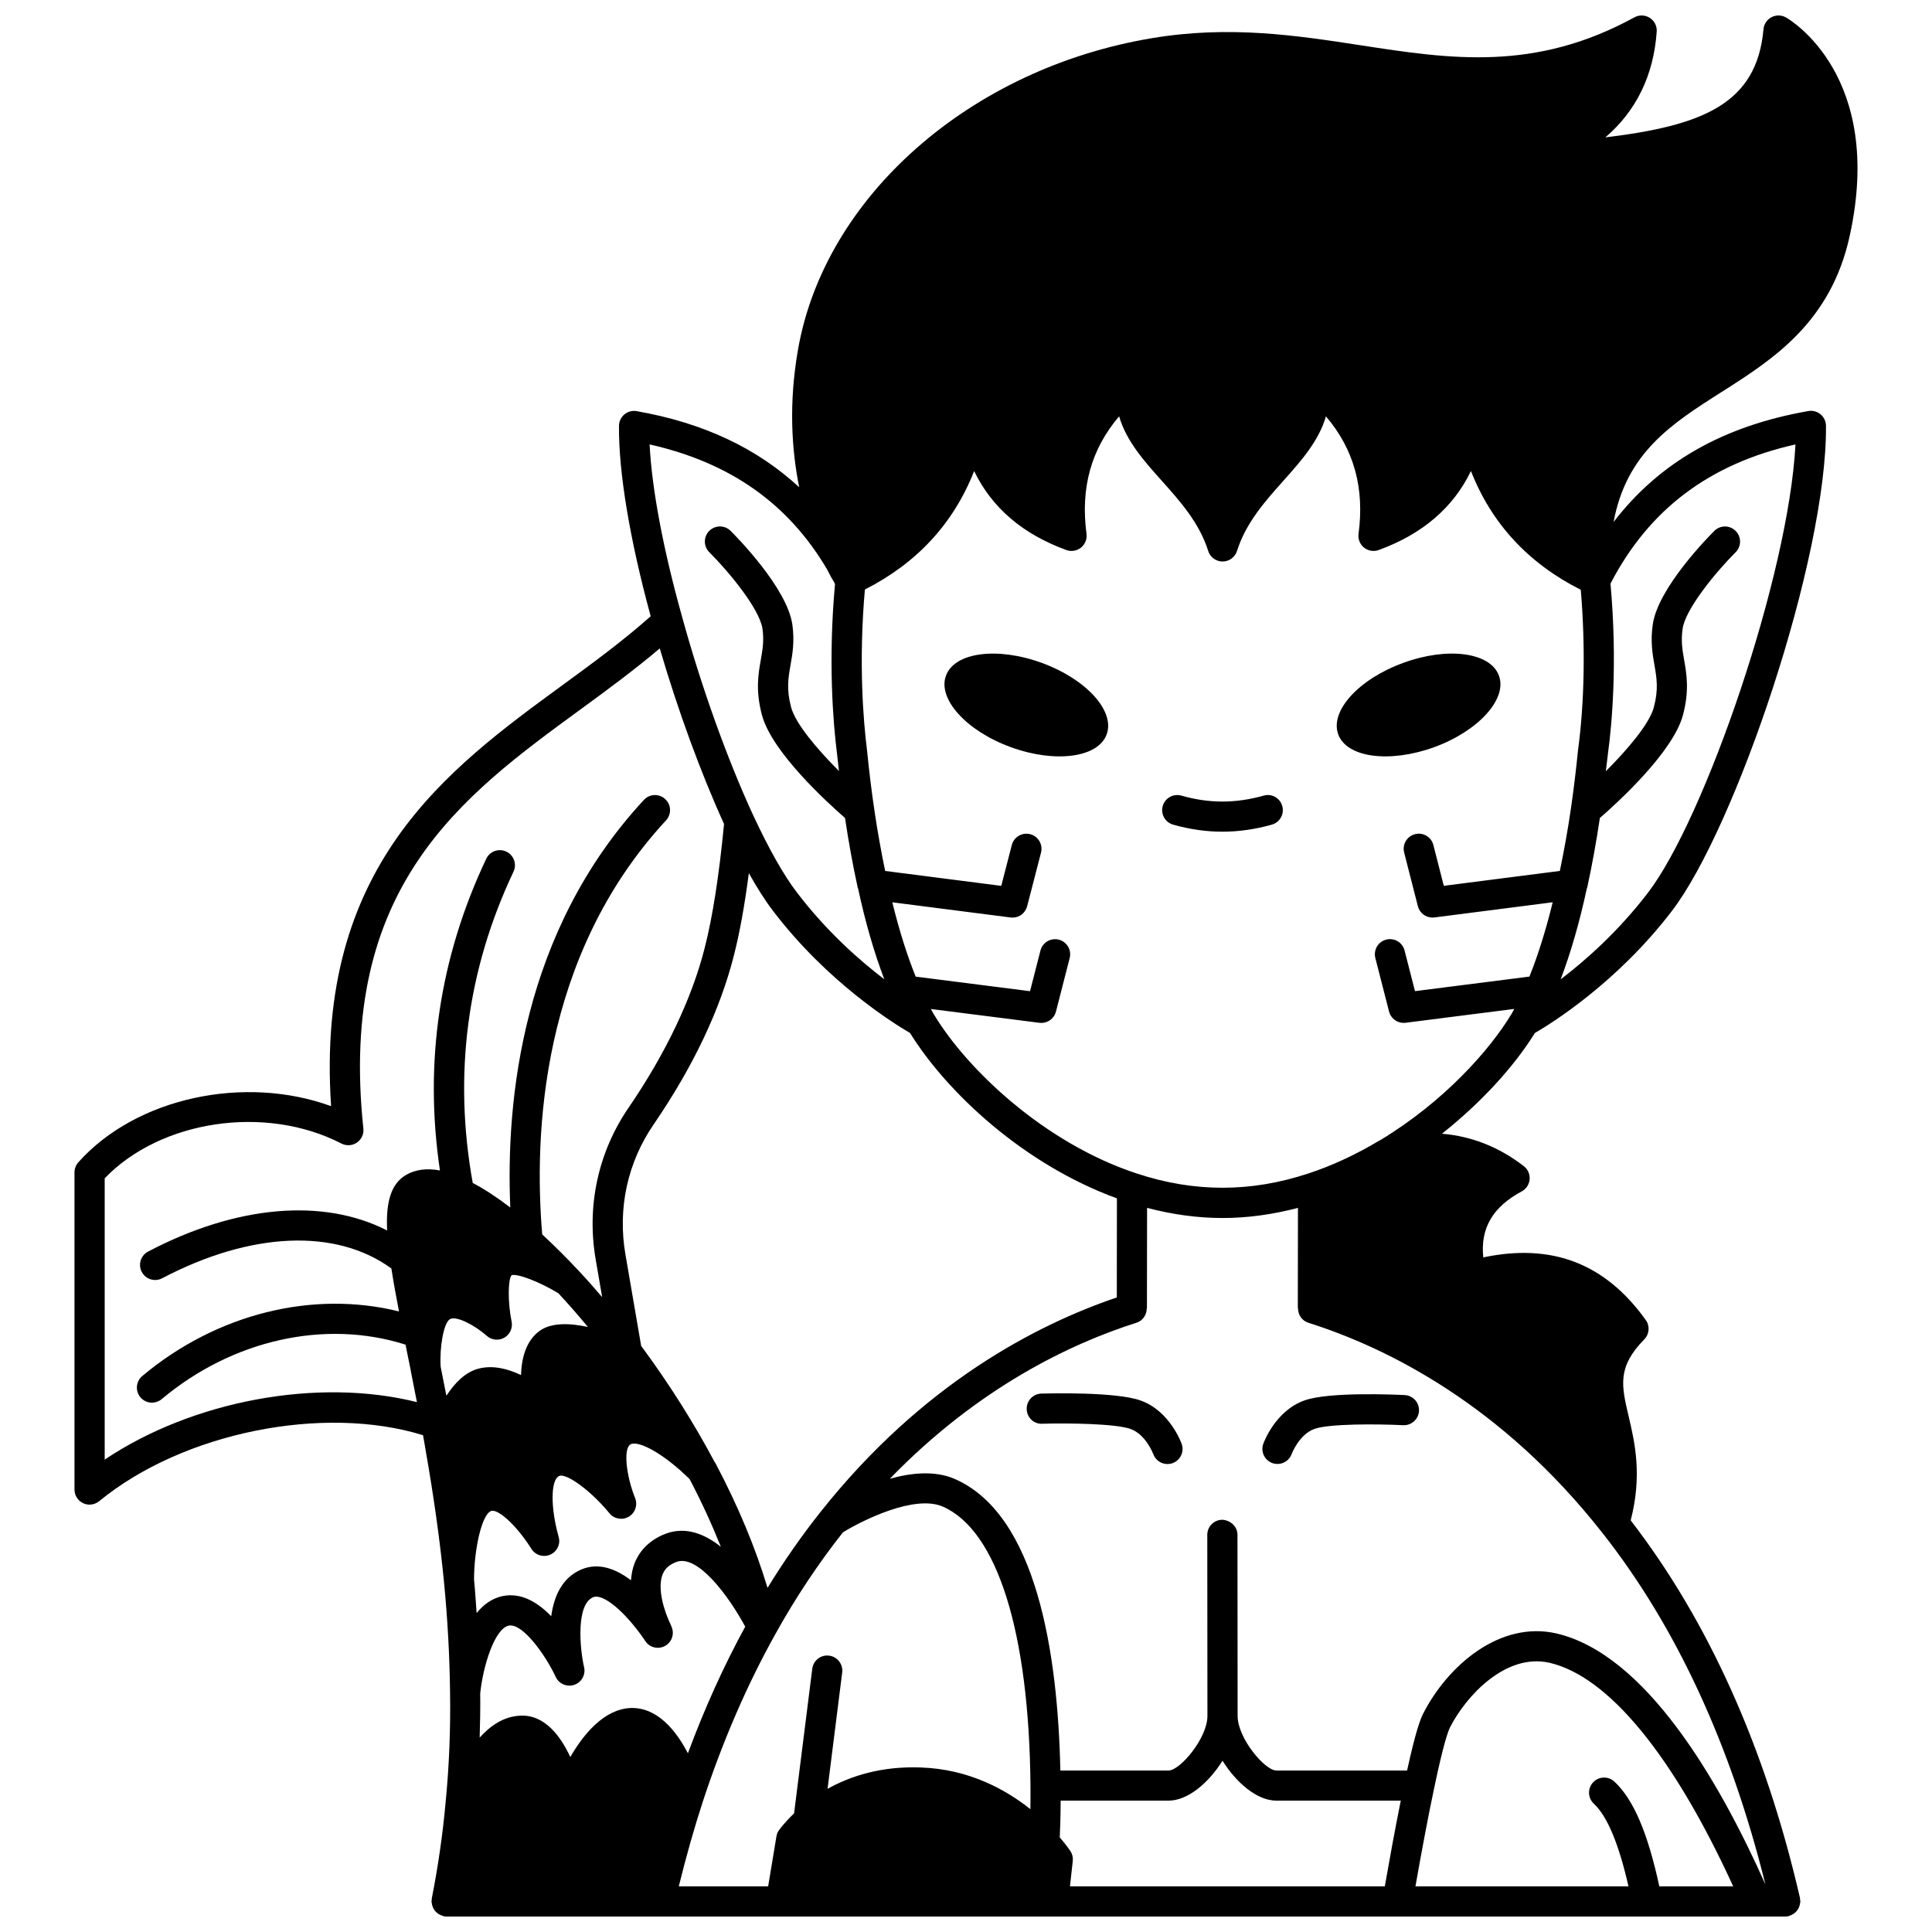<?xml version="1.0" encoding="UTF-8"?>
<!-- Uploaded to: ICON Repo, www.iconrepo.com, Generator: ICON Repo Mixer Tools -->
<svg width="800px" height="800px" version="1.1" viewBox="144 144 512 512" xmlns="http://www.w3.org/2000/svg">
 <defs>
  <clipPath id="a">
   <path d="m163 148.09h474v503.81h-474z"/>
  </clipPath>
 </defs>
 <path d="m524.04 342.02c11.754-4.277 19.473-12.797 17.195-18.953-2.238-6.199-13.594-7.719-25.352-3.398-11.797 4.277-19.512 12.754-17.234 18.953 2.238 6.156 13.594 7.676 25.391 3.398z"/>
 <path d="m420.08 319.67c-11.797-4.316-23.152-2.801-25.391 3.398-2.277 6.156 5.438 14.676 17.234 18.953 11.754 4.277 23.109 2.758 25.352-3.398 2.277-6.199-5.438-14.676-17.195-18.953z"/>
 <path d="m478.89 354.85c-7.5 2.106-14.488 2.082-21.816 0-2.125-0.602-4.336 0.629-4.938 2.75-0.605 2.125 0.629 4.336 2.75 4.938 4.371 1.242 8.773 1.871 13.086 1.871 4.266 0 8.668-0.629 13.078-1.871 2.125-0.598 3.363-2.809 2.762-4.93-0.586-2.121-2.781-3.379-4.922-2.758z"/>
 <g clip-path="url(#a)">
  <path d="m600.3 247.85c13.531-8.617 28.867-18.387 33.887-41.316 9.324-42.453-15.805-57.301-16.883-57.91-1.184-0.672-2.633-0.699-3.832-0.066-1.207 0.633-2.008 1.832-2.129 3.188-1.762 19.863-16.27 25.562-41.91 28.66 8.16-6.957 12.797-16.418 13.613-28.023 0.105-1.461-0.602-2.859-1.832-3.648-1.234-0.789-2.793-0.844-4.078-0.141-26.449 14.48-48.773 11.055-72.418 7.426-17.125-2.633-34.832-5.348-55.434-1.906-48.148 8.027-86.723 41.977-93.805 82.539-2.488 14.172-1.699 26.488 0.316 36.473-11.199-10.355-25.398-17.07-43.07-20.168-1.16-0.207-2.344 0.113-3.25 0.863s-1.426 1.863-1.438 3.035c-0.113 12.352 2.883 30.215 8.402 50.457-7.144 6.356-14.969 12.125-23.254 18.172-30.863 22.551-65.703 48.004-61.441 111.66-22.883-8.352-51.645-2.328-66.992 14.887-0.652 0.738-1.012 1.684-1.012 2.664v84.047c0 1.547 0.891 2.953 2.293 3.613 0.543 0.262 1.125 0.387 1.703 0.387 0.906 0 1.809-0.312 2.539-0.906 22.195-18.23 59.379-25.676 85.832-17.496 0.207 1.184 0.426 2.336 0.621 3.582 2.234 12.699 3.84 24.188 4.918 35.121 0.965 9.938 1.508 19.75 1.621 29.188 0.164 9.926-0.23 19.832-1.184 29.488-0.742 8.312-1.973 16.863-3.66 25.41-0.027 0.133 0.016 0.258 0 0.387-0.012 0.133-0.074 0.246-0.074 0.383 0 0.145 0.066 0.266 0.078 0.402 0.027 0.273 0.074 0.527 0.16 0.785 0.074 0.242 0.172 0.469 0.293 0.691 0.121 0.223 0.262 0.43 0.418 0.625 0.164 0.199 0.336 0.375 0.539 0.539 0.191 0.16 0.391 0.293 0.617 0.414 0.238 0.133 0.48 0.227 0.746 0.312 0.133 0.039 0.234 0.129 0.375 0.156 0.258 0.051 0.516 0.074 0.77 0.074h0.004 347.13 0.012 0.008 7.625 0.004c0.293 0 0.59-0.031 0.891-0.102 0.121-0.027 0.203-0.109 0.316-0.145 0.262-0.082 0.492-0.195 0.727-0.332 0.223-0.129 0.434-0.258 0.625-0.418 0.191-0.164 0.352-0.348 0.512-0.547 0.164-0.203 0.309-0.402 0.43-0.637 0.117-0.219 0.191-0.445 0.266-0.688 0.078-0.266 0.137-0.52 0.16-0.801 0.012-0.117 0.066-0.215 0.066-0.336 0-0.156-0.07-0.289-0.09-0.441-0.016-0.156 0.023-0.305-0.012-0.457-9.156-39.742-24.27-73.371-44.867-100.08 3.078-11.91 1.117-20.547-0.531-27.531-1.926-8.16-3.09-13.086 4.129-20.434 1.359-1.387 1.531-3.551 0.398-5.129-10.711-14.977-24.832-20.438-43.062-16.602-0.797-7.75 2.508-13.367 10.191-17.492 1.191-0.641 1.98-1.84 2.09-3.188 0.113-1.348-0.465-2.668-1.535-3.496-6.539-5.066-13.797-7.938-21.703-8.598 10.066-7.973 18.91-17.469 24.637-26.695 4.09-2.367 21.715-13.215 36.332-32.371 16.738-21.852 41.105-93.309 40.809-128.54-0.008-1.176-0.535-2.289-1.438-3.039s-2.082-1.078-3.25-0.867c-22.5 3.93-39.5 13.617-51.602 29.406 3.449-18.41 15.32-25.996 28.68-34.5zm-237.05 47.152c0.125 0.266 0.258 0.543 0.355 0.707 0.332 0.664 0.668 1.281 0.863 1.598l0.656 1.113c0.031 0.062 0.031 0.133 0.066 0.191 0.035 0.059 0.059 0.121 0.098 0.176-1.863 20.379-0.492 36.84 0.527 44.926 0.156 1.562 0.344 3.074 0.516 4.613-5.781-5.777-11.523-12.559-12.68-16.898-1.277-4.801-0.754-7.75-0.156-11.164 0.52-2.941 1.105-6.277 0.492-10.727-1.387-9.719-14.844-23.34-16.375-24.859-1.562-1.555-4.09-1.551-5.652 0.016-1.555 1.562-1.551 4.094 0.016 5.652 5.047 5.023 13.332 14.98 14.09 20.305 0.441 3.188 0.027 5.523-0.449 8.23-0.668 3.797-1.422 8.098 0.305 14.602 2.617 9.852 17.492 23.355 22.016 27.281 0.969 6.441 2.082 12.641 3.375 18.492 0.02 0.082 0.07 0.148 0.094 0.227 1.941 9.027 4.281 17.051 6.941 24.031-6.727-5.125-15.383-12.797-23.148-22.992-3.481-4.539-7.391-11.445-11.621-20.516-6.871-14.891-13.711-33.98-18.773-52.383-5.039-17.98-8.055-34-8.656-45.848 21.367 4.805 36.805 15.707 47.102 33.227zm124.74 195.72c0 1.699 1.027 3.277 2.731 3.82 20.777 6.582 51.168 21.594 77.957 55.723 19.531 24.801 34 56.156 43.172 93.125-12.484-27.969-31.848-61.012-55.367-66.508-15.051-3.453-28.863 8.578-35.312 21.215-0.75 1.457-2.004 4.688-4.277 15.109h-34.637c-3.059 0-10.277-8.566-10.277-14.473v-0.004l-0.039-47.98c0-2.207-1.84-3.863-4.004-3.996-2.207 0-4 1.797-3.996 4.004l0.039 47.977c0 5.91-7.246 14.473-10.316 14.473h-28.66c-0.66-30.879-6.223-67.785-28.004-77.277-5.203-2.254-11.438-1.648-17.184-0.043 23.371-24.129 47.824-35.777 65.348-41.34 1.699-0.539 2.727-2.109 2.731-3.805h0.055l0.035-26.641c6.711 1.758 13.414 2.684 20 2.684 6.582 0 13.281-0.922 19.984-2.684l-0.035 26.625zm78.402 131.29c3.535 3.266 6.613 10.633 9.172 21.895h-56.457c1.781-10.117 3.469-18.996 4.93-25.895 2.543-12.191 3.809-15.426 4.246-16.27 4.254-8.328 14.789-19.746 26.398-17.078 15.629 3.652 32.797 24.625 48.633 59.242h-19.578c-3.059-14.184-6.867-23.094-11.918-27.766-1.621-1.5-4.152-1.402-5.648 0.223-1.5 1.617-1.402 4.148 0.223 5.648zm-254.21-63.773c-0.582 1.465-0.844 3.004-0.969 4.551-4.051-3.07-8.621-4.789-13.152-2.859-5.152 2.176-7.277 7.191-7.981 12.387-3.531-3.652-7.938-6.356-12.887-5.34-2.824 0.598-5.074 2.273-6.887 4.5-0.211-2.969-0.391-5.922-0.684-8.922 0.023-7.66 1.93-17 4.481-18.113 1.594-0.691 6.305 3.129 10.598 9.816 0.68 1.238 1.996 2.078 3.508 2.078 2.207 0 4-1.793 4-4 0-0.414-0.078-0.836-0.211-1.242-2.129-7.684-2.062-14.832 0.137-15.922 1.883-0.945 8.535 3.934 13.371 9.852 1.25 1.535 3.43 1.914 5.133 0.914 1.699-1.008 2.41-3.102 1.672-4.938-2.266-5.606-3.285-13.223-1.148-14.266 2.043-1 8.531 2.277 15.598 9.25 3.203 6.106 5.93 12.082 8.281 17.938-4.348-3.461-9.336-5.422-14.559-3.496-3.977 1.484-6.852 4.188-8.301 7.812zm-25.117-61.582c-3.731 2.644-4.856 7.418-4.992 11.75-3.344-1.605-7.406-2.734-11.355-1.676-3.465 0.922-6.258 3.844-8.422 7.164-0.516-2.648-1.023-5.231-1.52-7.719-0.32-4.957 0.77-11.719 2.516-12.617 1.711-0.875 6.543 1.633 9.707 4.453 1.285 1.148 3.16 1.34 4.656 0.488 1.496-0.859 2.269-2.574 1.926-4.262-1.051-5.164-0.961-11.305 0.004-12.289 1.566-0.512 7.496 1.801 12.391 4.777 2.633 2.828 5.242 5.812 7.82 8.93-4.754-1.023-9.613-1.211-12.73 1zm-15.805 96.008c0.004-0.031 0.023-0.055 0.023-0.09 0.723-6.934 3.754-16.969 7.551-17.77 3.578-0.727 9.621 7.578 12.438 13.605 0.863 1.852 2.996 2.746 4.922 2.086 1.934-0.668 3.055-2.684 2.594-4.68-1.156-5.004-2.156-16.613 2.394-18.531 2.582-1.105 8.426 3.731 13.645 11.324 0.195 0.336 0.43 0.66 0.672 0.902 1.562 1.562 4.09 1.562 5.652 0 1.258-1.258 1.48-3.144 0.711-4.644-0.016-0.031-0.008-0.062-0.023-0.098-1.941-3.973-3.691-9.914-2.231-13.566 0.617-1.535 1.781-2.578 3.668-3.277 5.566-2.059 13.715 8.816 18.215 17.152-5.684 10.41-10.773 21.652-15.191 33.562-3.094-5.957-8.031-12.188-15.109-12.004-7.094 0.262-12.559 6.965-16.055 12.988-2.617-5.617-6.875-11.367-13.414-10.945-4.258 0.234-7.769 2.652-10.602 5.793 0.113-3.922 0.195-7.863 0.141-11.809zm59.02 28.695c5.258-16 11.719-30.91 19.207-44.328 5.324-9.598 11.355-18.652 17.906-26.957 5.363-3.281 19.023-10.02 26.426-6.824 14.441 6.293 22.922 33.258 23.266 73.98 0.02 2.281 0.008 4.367-0.02 6.219-6.606-5.258-16.305-10.582-28.891-11.043-10.547-0.426-18.734 2.242-24.863 5.652l3.879-30.828c0.277-2.191-1.277-4.191-3.465-4.465-2.191-0.297-4.191 1.277-4.465 3.465l-4.82 38.332c-2.508 2.394-3.871 4.262-4.027 4.492-0.332 0.484-0.551 1.027-0.648 1.602l-2.199 13.246h-23.68c1.953-7.918 4.09-15.492 6.394-22.543zm97.395 13.199c-0.121-0.18-1.09-1.605-2.828-3.625 0.09-1.879 0.215-5.269 0.238-9.746h28.586c5.184 0 10.699-4.797 14.309-10.59 3.602 5.789 9.109 10.59 14.277 10.59h32.961c-1.547 7.691-3.055 15.992-4.231 22.711h-83.438l0.746-6.719c0.105-0.914-0.113-1.844-0.621-2.621zm12.289-146.72c-21.496 7.293-51.641 22.98-78.426 56.73-5.043 6.34-9.77 13.125-14.137 20.23-3.172-10.582-7.789-21.668-13.82-33.086-0.043-0.082-0.121-0.129-0.168-0.207-5.406-10.172-11.746-20.254-18.934-30.059-0.191-0.238-0.375-0.5-0.559-0.738l-4.168-24.23c-2.121-12.188 0.547-24.457 7.516-34.562 10.41-15.219 17.547-30.242 21.207-44.652 1.535-5.984 2.863-13.332 3.977-21.871 2.227 3.973 4.371 7.344 6.398 9.988 14.512 19.059 32.148 29.949 36.312 32.363 9.781 15.754 30.117 34.836 54.832 43.832zm-268.22 42.965v-74.543c14.828-15.422 42.598-19.602 62.742-9.207 1.309 0.672 2.875 0.578 4.09-0.25 1.215-0.832 1.875-2.258 1.719-3.723-6.789-64.074 25.949-87.996 57.617-111.13 7.039-5.141 14.238-10.445 20.93-16.113 4.824 16.457 10.891 33.047 17.035 46.523-1.297 13.559-3.023 24.648-5.148 32.941-3.383 13.312-10.32 27.875-20.047 42.098-8.156 11.828-11.285 26.195-8.805 40.453l1.703 9.906c-2.023-2.367-4.062-4.68-6.109-6.867-3.246-3.492-6.527-6.738-9.781-9.758-2.199-26.117-0.555-73.691 32.812-109.72 1.5-1.621 1.406-4.152-0.215-5.648-1.625-1.508-4.156-1.406-5.648 0.215-32.305 34.875-36.637 79.574-35.406 108.02-3.519-2.695-6.84-4.871-9.957-6.512-5.152-28.605-1.559-56.352 10.805-82.48 0.945-1.996 0.094-4.379-1.902-5.324-1.996-0.941-4.379-0.094-5.324 1.902-12.41 26.23-16.52 53.988-12.266 82.598-3.441-0.641-6.414-0.266-8.879 1.125-4.285 2.426-5.453 7.613-5.117 14.777-16.863-8.629-39.836-6.758-63.344 5.59-1.957 1.027-2.707 3.441-1.68 5.398 0.715 1.363 2.102 2.141 3.543 2.141 0.629 0 1.262-0.148 1.855-0.461 23.57-12.379 46.117-13.285 60.75-2.594 0.551 3.543 1.25 7.414 2.016 11.383-22.816-5.668-48.301 0.582-68.027 17.113-1.691 1.418-1.914 3.938-0.5 5.633 0.793 0.945 1.922 1.43 3.066 1.43 0.906 0 1.82-0.309 2.566-0.93 18.84-15.793 43.391-21.199 64.629-14.449l0.188 0.941c0.391 1.969 0.797 3.996 1.23 6.07 0.004 0.027-0.004 0.055 0 0.082 0.523 2.617 1.059 5.352 1.602 8.141-26.195-6.559-59.367-0.434-82.742 15.234zm338.12-84.699c-0.059 0.031-0.117 0.055-0.176 0.094-0.031 0.016-0.062 0.016-0.098 0.035-6.219 3.738-12.562 6.68-18.863 8.75-15.281 5.043-30.195 5.047-45.484 0-24.352-8-44.957-27.504-53.801-42.238-0.012-0.02-0.031-0.027-0.039-0.043-0.242-0.414-0.473-0.879-0.711-1.309l28.77 3.66c0.168 0.02 0.34 0.031 0.508 0.031 1.805 0 3.41-1.219 3.871-3.004l3.637-14.195c0.547-2.141-0.742-4.316-2.879-4.867-2.148-0.547-4.316 0.742-4.867 2.879l-2.762 10.777-30.301-3.856c-2.297-5.668-4.394-12.344-6.195-19.699l31.348 4.023c0.172 0.023 0.344 0.031 0.512 0.031 1.801 0 3.406-1.215 3.867-3l3.68-14.234c0.551-2.141-0.734-4.316-2.871-4.871-2.137-0.547-4.316 0.734-4.871 2.871l-2.793 10.82-30.77-3.949c-2.051-9.855-3.684-20.566-4.805-31.977 0-0.02-0.012-0.031-0.016-0.051-0.004-0.02 0.008-0.035 0.004-0.055-0.965-7.664-2.254-23.199-0.555-42.5 13.766-6.992 23.496-17.484 28.953-31.398 4.668 9.695 12.844 16.715 24.441 20.938 1.309 0.473 2.777 0.234 3.875-0.641 1.086-0.875 1.645-2.254 1.461-3.644-1.617-12.184 1.219-22.441 8.648-31.152 1.887 6.551 6.629 11.855 11.27 17.047 4.906 5.484 9.977 11.16 12.336 18.633 0.523 1.664 2.07 2.793 3.816 2.793s3.285-1.133 3.816-2.793c2.359-7.473 7.422-13.145 12.316-18.629 4.629-5.188 9.363-10.496 11.246-17.047 7.43 8.707 10.262 18.969 8.645 31.148-0.184 1.387 0.367 2.766 1.461 3.644 1.086 0.871 2.555 1.113 3.871 0.641 11.59-4.223 19.773-11.238 24.457-20.941 5.457 13.949 15.238 24.469 29.105 31.473 1.234 14.48 0.996 29.809-0.715 42.391-0.004 0.023 0.008 0.047 0.004 0.074-0.004 0.027-0.02 0.047-0.023 0.07-0.492 5.004-1.117 10.152-1.855 15.293-0.824 5.715-1.84 11.285-2.957 16.68l-30.754 3.945-2.762-10.809c-0.543-2.141-2.707-3.438-4.863-2.883-2.141 0.547-3.43 2.723-2.883 4.863l3.637 14.234c0.457 1.789 2.066 3.008 3.871 3.008 0.168 0 0.34-0.008 0.512-0.031l31.348-4.023c-1.789 7.32-3.879 13.996-6.164 19.695l-30.332 3.859-2.762-10.777c-0.547-2.141-2.715-3.43-4.867-2.879-2.141 0.547-3.426 2.727-2.879 4.867l3.637 14.195c0.461 1.789 2.066 3.004 3.871 3.004 0.168 0 0.336-0.008 0.508-0.031l28.809-3.668c-0.238 0.438-0.465 0.895-0.715 1.316-0.012 0.016-0.027 0.023-0.039 0.043-5.68 9.43-17.754 23.129-34.684 33.367zm109.95-184.32c-1.797 34.762-24.078 99.203-39.055 118.75-7.801 10.219-16.457 17.887-23.168 23.004 2.656-7.019 4.988-15.047 6.922-24.035 0.023-0.082 0.078-0.152 0.102-0.238 1.301-5.93 2.414-12.152 3.363-18.484 4.512-3.918 19.402-17.43 22.023-27.285 1.723-6.484 0.98-10.777 0.32-14.566-0.473-2.711-0.879-5.051-0.418-8.266 0.734-5.328 9.008-15.281 14.051-20.305 1.566-1.559 1.57-4.09 0.016-5.652-1.562-1.57-4.09-1.574-5.652-0.016-1.531 1.52-14.988 15.145-16.328 24.859-0.637 4.449-0.055 7.797 0.461 10.75 0.59 3.406 1.105 6.348-0.168 11.141-1.156 4.356-6.934 11.16-12.727 16.949 0.172-1.535 0.41-3.109 0.559-4.625 1.078-7.938 2.559-24.25 0.68-45.098 10.188-19.656 26.242-31.785 49.02-36.887z"/>
 </g>
 <path d="m446.27 515.15c-6.519-2.348-24.293-1.891-26.305-1.836-2.207 0.062-3.941 1.906-3.879 4.113 0.066 2.207 1.836 3.992 4.113 3.879 6.981-0.211 19.512-0.016 23.379 1.375 4.055 1.43 6 6.547 6.051 6.664 0.586 1.629 2.125 2.641 3.758 2.641 0.445 0 0.898-0.074 1.344-0.234 2.078-0.742 3.168-3.027 2.422-5.109-0.121-0.352-3.203-8.777-10.883-11.492z"/>
 <path d="m478.78 526.64c-0.738 2.07 0.34 4.34 2.406 5.09 0.449 0.164 0.906 0.238 1.355 0.238 1.633 0 3.168-1.008 3.762-2.629 0.016-0.051 1.969-5.227 6.07-6.672 3.816-1.371 16.422-1.324 23.477-0.973 2.18 0.109 4.082-1.582 4.195-3.789 0.113-2.207-1.582-4.082-3.789-4.195-2.031-0.105-20.027-0.938-26.566 1.422-7.707 2.727-10.789 11.152-10.91 11.508z"/>
</svg>